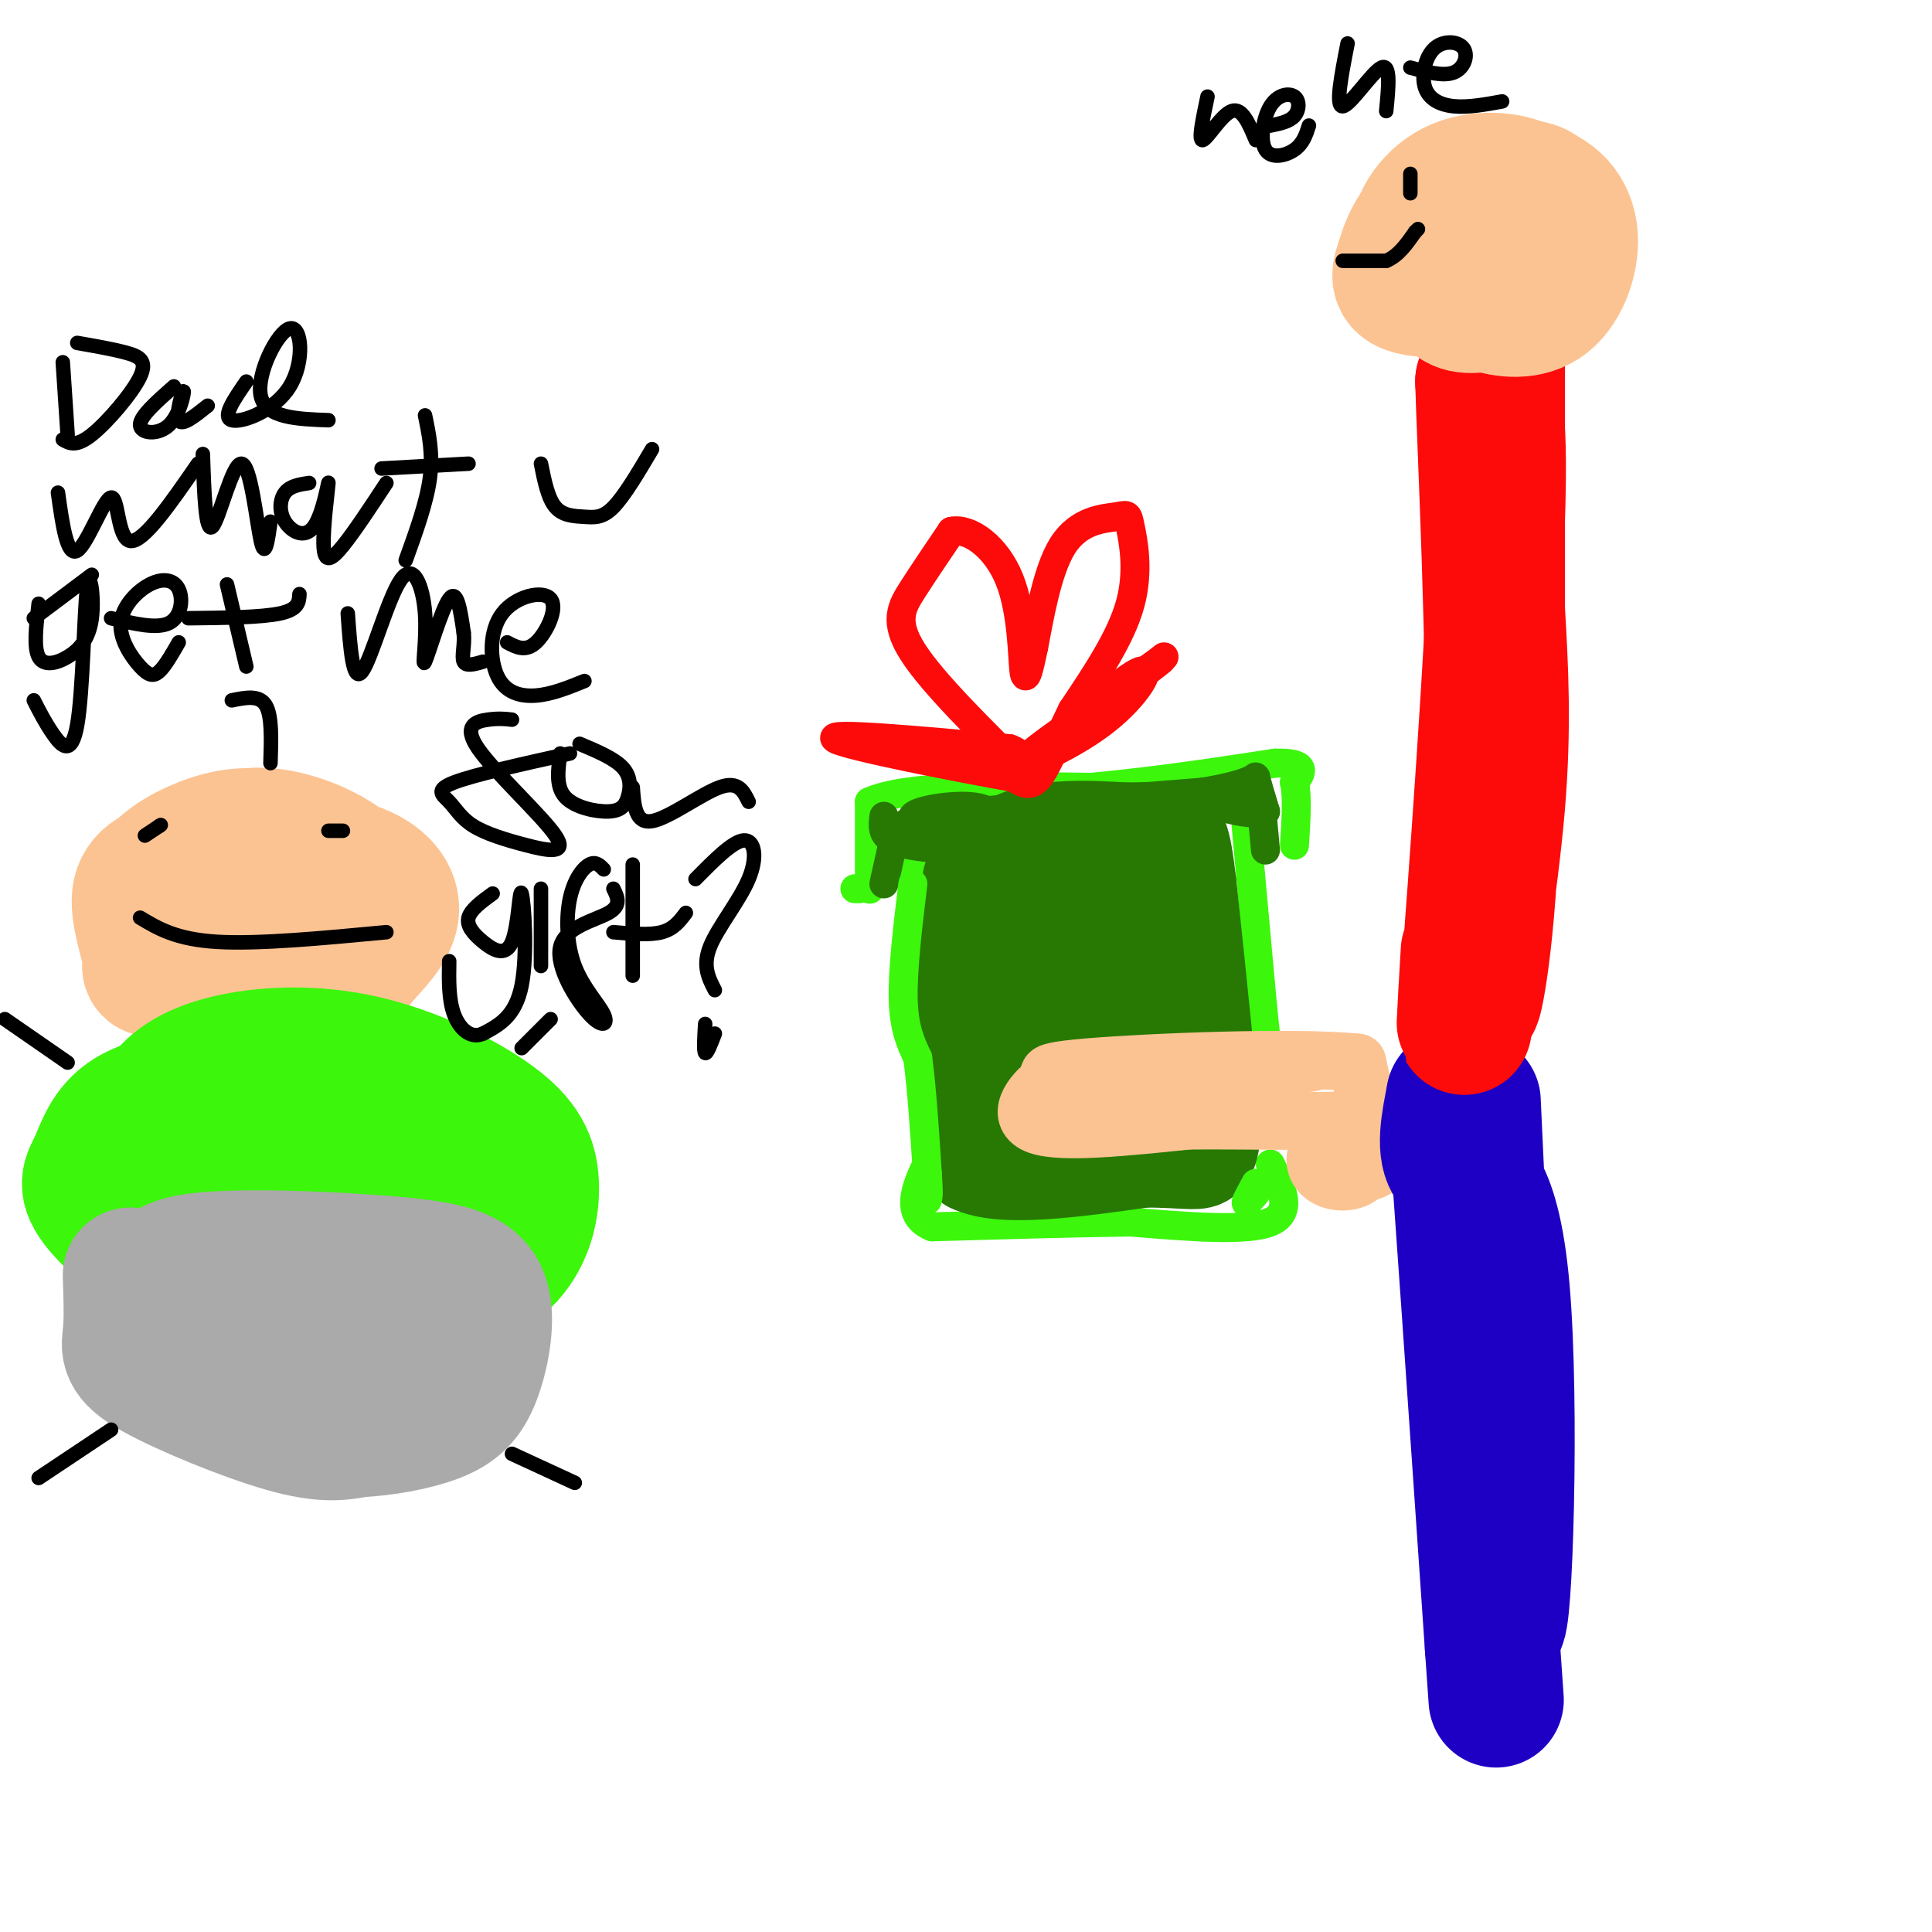 <svg viewBox='0 0 400 400' version='1.1' xmlns='http://www.w3.org/2000/svg' xmlns:xlink='http://www.w3.org/1999/xlink'><g fill='none' stroke='rgb(60,246,12)' stroke-width='6' stroke-linecap='round' stroke-linejoin='round'><path d='M189,179c0.000,0.000 4.000,57.000 4,57'/><path d='M193,236c0.622,9.800 0.178,5.800 0,3c-0.178,-2.800 -0.089,-4.400 0,-6'/><path d='M177,184c0.000,0.000 1.000,0.000 1,0'/><path d='M180,184c0.000,0.000 0.100,0.100 0.1,0.1'/><path d='M180,184c0.000,0.000 0.000,-18.000 0,-18'/><path d='M180,166c7.667,-3.500 26.833,-3.250 46,-3'/><path d='M226,163c14.000,-1.333 26.000,-3.167 38,-5'/><path d='M264,158c7.000,-0.167 5.500,1.917 4,4'/><path d='M268,162c0.667,2.833 0.333,7.917 0,13'/><path d='M258,171c0.000,0.000 3.000,33.000 3,33'/><path d='M261,204c0.667,7.167 0.833,8.583 1,10'/><path d='M263,241c2.417,5.000 4.833,10.000 0,12c-4.833,2.000 -16.917,1.000 -29,0'/><path d='M234,253c-11.667,0.167 -26.333,0.583 -41,1'/><path d='M193,254c-6.667,-2.667 -2.833,-9.833 1,-17'/></g>
<g fill='none' stroke='rgb(39,121,4)' stroke-width='20' stroke-linecap='round' stroke-linejoin='round'><path d='M201,182c0.000,0.000 -2.000,39.000 -2,39'/><path d='M199,221c0.000,9.833 1.000,14.917 2,20'/><path d='M201,241c6.333,3.167 21.167,1.083 36,-1'/><path d='M237,240c8.178,0.067 10.622,0.733 12,0c1.378,-0.733 1.689,-2.867 2,-5'/><path d='M251,235c-0.500,-9.500 -2.750,-30.750 -5,-52'/><path d='M246,183c-1.267,-10.533 -1.933,-10.867 -4,-11c-2.067,-0.133 -5.533,-0.067 -9,0'/><path d='M233,172c-7.178,-0.400 -20.622,-1.400 -26,4c-5.378,5.400 -2.689,17.200 0,29'/><path d='M207,205c-0.883,11.073 -3.090,24.254 0,16c3.090,-8.254 11.478,-37.944 14,-35c2.522,2.944 -0.821,38.524 0,40c0.821,1.476 5.806,-31.150 8,-42c2.194,-10.850 1.597,0.075 1,11'/><path d='M230,195c-0.334,13.021 -1.671,40.074 0,38c1.671,-2.074 6.348,-33.274 8,-36c1.652,-2.726 0.278,23.022 0,30c-0.278,6.978 0.541,-4.814 0,-10c-0.541,-5.186 -2.440,-3.768 -7,0c-4.560,3.768 -11.780,9.884 -19,16'/><path d='M212,233c-4.067,2.444 -4.733,0.556 -4,-1c0.733,-1.556 2.867,-2.778 5,-4'/></g>
<g fill='none' stroke='rgb(39,121,4)' stroke-width='6' stroke-linecap='round' stroke-linejoin='round'><path d='M183,169c-0.250,1.917 -0.500,3.833 2,5c2.500,1.167 7.750,1.583 12,2c4.250,0.417 7.500,0.833 9,0c1.500,-0.833 1.250,-2.917 1,-5'/><path d='M207,171c-0.381,-1.750 -1.833,-3.625 -6,-4c-4.167,-0.375 -11.048,0.750 -12,2c-0.952,1.250 4.024,2.625 9,4'/><path d='M198,173c-3.267,0.222 -15.933,-1.222 -9,-3c6.933,-1.778 33.467,-3.889 60,-6'/><path d='M249,164c11.689,-1.911 10.911,-3.689 11,-3c0.089,0.689 1.044,3.844 2,7'/><path d='M262,168c-1.911,0.911 -7.689,-0.311 -9,-1c-1.311,-0.689 1.844,-0.844 5,-1'/><path d='M261,165c0.000,0.000 1.000,11.000 1,11'/><path d='M185,174c0.000,0.000 -2.000,9.000 -2,9'/></g>
<g fill='none' stroke='rgb(60,246,12)' stroke-width='6' stroke-linecap='round' stroke-linejoin='round'><path d='M189,183c-1.083,9.000 -2.167,18.000 -2,24c0.167,6.000 1.583,9.000 3,12'/><path d='M190,219c0.833,6.000 1.417,15.000 2,24'/><path d='M192,243c0.333,4.833 0.167,4.917 0,5'/><path d='M192,248c0.000,0.833 0.000,0.417 0,0'/><path d='M260,247c-1.000,1.167 -2.000,2.333 -2,2c0.000,-0.333 1.000,-2.167 2,-4'/></g>
<g fill='none' stroke='rgb(253,10,10)' stroke-width='6' stroke-linecap='round' stroke-linejoin='round'><path d='M213,161c-9.956,-9.800 -19.911,-19.600 -24,-26c-4.089,-6.400 -2.311,-9.400 0,-13c2.311,-3.600 5.156,-7.800 8,-12'/><path d='M197,110c3.798,-0.786 9.292,3.250 12,10c2.708,6.750 2.631,16.214 3,19c0.369,2.786 1.185,-1.107 2,-5'/><path d='M214,134c1.039,-5.183 2.638,-15.640 6,-21c3.362,-5.360 8.489,-5.622 11,-6c2.511,-0.378 2.407,-0.871 3,2c0.593,2.871 1.884,9.106 0,16c-1.884,6.894 -6.942,14.447 -12,22'/><path d='M222,147c-3.200,6.533 -5.200,11.867 -7,14c-1.800,2.133 -3.400,1.067 -5,0'/><path d='M210,161c-10.600,-1.867 -34.600,-6.533 -37,-8c-2.400,-1.467 16.800,0.267 36,2'/><path d='M209,155c5.238,1.810 0.333,5.333 6,1c5.667,-4.333 21.905,-16.524 25,-19c3.095,-2.476 -6.952,4.762 -17,12'/><path d='M223,149c-5.973,4.226 -12.405,8.793 -11,9c1.405,0.207 10.648,-3.944 17,-9c6.352,-5.056 9.815,-11.016 7,-10c-2.815,1.016 -11.907,9.008 -21,17'/><path d='M215,156c-4.956,4.067 -6.844,5.733 -2,2c4.844,-3.733 16.422,-12.867 28,-22'/></g>
<g fill='none' stroke='rgb(252,195,146)' stroke-width='12' stroke-linecap='round' stroke-linejoin='round'><path d='M228,221c-3.733,0.244 -7.467,0.489 -11,3c-3.533,2.511 -6.867,7.289 -2,9c4.867,1.711 17.933,0.356 31,-1'/><path d='M246,232c11.429,-0.083 24.500,0.208 31,0c6.500,-0.208 6.429,-0.917 6,-3c-0.429,-2.083 -1.214,-5.542 -2,-9'/><path d='M281,220c-12.667,-1.311 -43.333,-0.089 -56,1c-12.667,1.089 -7.333,2.044 -2,3'/><path d='M223,224c11.156,-0.556 40.044,-3.444 47,-4c6.956,-0.556 -8.022,1.222 -23,3'/><path d='M247,223c-5.044,0.378 -6.156,-0.178 -3,0c3.156,0.178 10.578,1.089 18,2'/><path d='M282,232c-3.793,1.879 -7.585,3.758 -9,6c-1.415,2.242 -0.451,4.847 2,6c2.451,1.153 6.389,0.856 8,-2c1.611,-2.856 0.895,-8.269 0,-8c-0.895,0.269 -1.970,6.220 -1,8c0.970,1.780 3.985,-0.610 7,-3'/><path d='M289,239c0.339,-1.968 -2.315,-5.388 -4,-7c-1.685,-1.612 -2.402,-1.415 -4,0c-1.598,1.415 -4.078,4.049 -3,6c1.078,1.951 5.713,3.217 8,2c2.287,-1.217 2.225,-4.919 1,-7c-1.225,-2.081 -3.612,-2.540 -6,-3'/></g>
<g fill='none' stroke='rgb(30,0,196)' stroke-width='28' stroke-linecap='round' stroke-linejoin='round'><path d='M305,228c0.000,0.000 5.000,108.000 5,108'/><path d='M310,336c1.595,2.488 3.083,-45.292 1,-69c-2.083,-23.708 -7.738,-23.345 -10,-26c-2.262,-2.655 -1.131,-8.327 0,-14'/><path d='M301,227c1.333,16.667 4.667,65.333 8,114'/><path d='M309,341c1.333,19.000 0.667,9.500 0,0'/></g>
<g fill='none' stroke='rgb(253,10,10)' stroke-width='28' stroke-linecap='round' stroke-linejoin='round'><path d='M304,197c-0.733,12.444 -1.467,24.889 0,6c1.467,-18.889 5.133,-69.111 6,-95c0.867,-25.889 -1.067,-27.444 -3,-29'/><path d='M307,79c0.311,11.938 2.589,56.282 2,86c-0.589,29.718 -4.043,44.809 -4,42c0.043,-2.809 3.584,-23.517 5,-40c1.416,-16.483 0.708,-28.742 0,-41'/><path d='M310,126c0.000,-15.167 0.000,-32.583 0,-50'/></g>
<g fill='none' stroke='rgb(252,195,146)' stroke-width='28' stroke-linecap='round' stroke-linejoin='round'><path d='M314,43c-4.167,0.329 -8.333,0.659 -11,4c-2.667,3.341 -3.833,9.694 -3,13c0.833,3.306 3.665,3.565 7,3c3.335,-0.565 7.174,-1.955 10,-4c2.826,-2.045 4.640,-4.745 5,-9c0.360,-4.255 -0.734,-10.064 -5,-11c-4.266,-0.936 -11.704,3.002 -15,7c-3.296,3.998 -2.449,8.055 -1,11c1.449,2.945 3.501,4.778 7,6c3.499,1.222 8.446,1.833 12,-1c3.554,-2.833 5.716,-9.110 5,-14c-0.716,-4.890 -4.308,-8.393 -10,-9c-5.692,-0.607 -13.483,1.684 -18,5c-4.517,3.316 -5.758,7.658 -7,12'/><path d='M290,56c-0.716,2.757 0.994,3.650 6,4c5.006,0.350 13.307,0.156 18,-2c4.693,-2.156 5.778,-6.273 6,-10c0.222,-3.727 -0.418,-7.062 -4,-9c-3.582,-1.938 -10.106,-2.478 -15,0c-4.894,2.478 -8.157,7.973 -7,11c1.157,3.027 6.735,3.584 11,3c4.265,-0.584 7.219,-2.310 8,-4c0.781,-1.690 -0.609,-3.345 -2,-5'/><path d='M38,179c-4.097,1.142 -8.193,2.284 -9,6c-0.807,3.716 1.676,10.007 2,13c0.324,2.993 -1.511,2.687 5,3c6.511,0.313 21.370,1.245 29,1c7.630,-0.245 8.033,-1.667 10,-4c1.967,-2.333 5.497,-5.577 6,-9c0.503,-3.423 -2.022,-7.025 -8,-9c-5.978,-1.975 -15.411,-2.322 -22,-1c-6.589,1.322 -10.336,4.314 -12,8c-1.664,3.686 -1.245,8.066 3,11c4.245,2.934 12.316,4.421 19,3c6.684,-1.421 11.982,-5.751 14,-10c2.018,-4.249 0.757,-8.417 -4,-12c-4.757,-3.583 -13.012,-6.580 -19,-6c-5.988,0.580 -9.711,4.737 -11,9c-1.289,4.263 -0.145,8.631 1,13'/><path d='M42,195c4.528,2.968 15.350,3.887 21,3c5.650,-0.887 6.130,-3.581 7,-6c0.870,-2.419 2.132,-4.564 0,-8c-2.132,-3.436 -7.657,-8.164 -13,-10c-5.343,-1.836 -10.504,-0.781 -15,1c-4.496,1.781 -8.326,4.287 -10,7c-1.674,2.713 -1.193,5.632 2,7c3.193,1.368 9.096,1.184 15,1'/></g>
<g fill='none' stroke='rgb(60,246,12)' stroke-width='28' stroke-linecap='round' stroke-linejoin='round'><path d='M47,226c-7.764,1.132 -15.528,2.265 -20,5c-4.472,2.735 -5.652,7.073 -7,10c-1.348,2.927 -2.863,4.442 1,9c3.863,4.558 13.104,12.159 22,16c8.896,3.841 17.448,3.920 26,4'/><path d='M69,270c7.386,0.738 12.852,0.582 19,-1c6.148,-1.582 12.979,-4.590 17,-9c4.021,-4.410 5.231,-10.220 5,-15c-0.231,-4.780 -1.904,-8.528 -8,-13c-6.096,-4.472 -16.614,-9.668 -27,-12c-10.386,-2.332 -20.640,-1.800 -28,0c-7.360,1.800 -11.828,4.869 -14,9c-2.172,4.131 -2.049,9.323 -1,12c1.049,2.677 3.025,2.838 5,3'/><path d='M37,244c6.354,1.506 19.738,3.771 29,4c9.262,0.229 14.402,-1.577 19,-3c4.598,-1.423 8.655,-2.461 8,-5c-0.655,-2.539 -6.023,-6.578 -15,-9c-8.977,-2.422 -21.564,-3.228 -28,-3c-6.436,0.228 -6.722,1.489 -8,4c-1.278,2.511 -3.549,6.272 0,10c3.549,3.728 12.918,7.424 20,9c7.082,1.576 11.878,1.031 16,-1c4.122,-2.031 7.571,-5.547 10,-8c2.429,-2.453 3.837,-3.844 -1,-6c-4.837,-2.156 -15.918,-5.078 -27,-8'/><path d='M60,228c-8.500,-1.167 -16.250,-0.083 -24,1'/></g>
<g fill='none' stroke='rgb(170,170,170)' stroke-width='28' stroke-linecap='round' stroke-linejoin='round'><path d='M27,264c0.149,4.488 0.298,8.976 0,12c-0.298,3.024 -1.042,4.583 5,8c6.042,3.417 18.869,8.690 27,11c8.131,2.310 11.565,1.655 15,1'/><path d='M74,296c5.513,-0.255 11.795,-1.391 16,-3c4.205,-1.609 6.333,-3.689 8,-8c1.667,-4.311 2.872,-10.853 2,-15c-0.872,-4.147 -3.821,-5.899 -9,-7c-5.179,-1.101 -12.590,-1.550 -20,-2'/><path d='M71,261c-9.378,-0.549 -22.823,-0.920 -30,0c-7.177,0.920 -8.086,3.132 -6,6c2.086,2.868 7.167,6.391 16,8c8.833,1.609 21.416,1.305 34,1'/></g>
<g fill='none' stroke='rgb(0,0,0)' stroke-width='3' stroke-linecap='round' stroke-linejoin='round'><path d='M23,296c0.000,0.000 -15.000,10.000 -15,10'/><path d='M106,301c0.000,0.000 13.000,6.000 13,6'/><path d='M108,217c0.000,0.000 6.000,-6.000 6,-6'/><path d='M14,220c0.000,0.000 -13.000,-9.000 -13,-9'/><path d='M56,158c0.167,-4.917 0.333,-9.833 -1,-12c-1.333,-2.167 -4.167,-1.583 -7,-1'/><path d='M30,173c0.000,0.000 3.000,-2.000 3,-2'/><path d='M33,171c0.500,-0.333 0.250,-0.167 0,0'/><path d='M71,172c-1.500,0.000 -3.000,0.000 -3,0c0.000,0.000 1.500,0.000 3,0'/><path d='M29,190c3.750,2.250 7.500,4.500 16,5c8.500,0.500 21.750,-0.750 35,-2'/><path d='M292,37c0.000,1.583 0.000,3.167 0,3c0.000,-0.167 0.000,-2.083 0,-4'/><path d='M278,54c0.000,0.000 9.000,0.000 9,0'/><path d='M287,54c2.500,-1.000 4.250,-3.500 6,-6'/><path d='M293,48c1.000,-1.000 0.500,-0.500 0,0'/><path d='M250,20c-0.978,4.600 -1.956,9.200 -1,9c0.956,-0.200 3.844,-5.200 6,-6c2.156,-0.800 3.578,2.600 5,6'/><path d='M263,26c1.981,-0.403 3.962,-0.805 5,-2c1.038,-1.195 1.132,-3.182 0,-4c-1.132,-0.818 -3.489,-0.467 -5,2c-1.511,2.467 -2.176,7.049 -1,9c1.176,1.951 4.193,1.272 6,0c1.807,-1.272 2.403,-3.136 3,-5'/><path d='M279,9c-1.289,6.578 -2.578,13.156 -1,13c1.578,-0.156 6.022,-7.044 8,-8c1.978,-0.956 1.489,4.022 1,9'/><path d='M292,14c3.420,0.933 6.840,1.866 9,1c2.160,-0.866 3.059,-3.530 2,-5c-1.059,-1.470 -4.078,-1.744 -6,0c-1.922,1.744 -2.748,5.508 -2,8c0.748,2.492 3.071,3.712 6,4c2.929,0.288 6.465,-0.356 10,-1'/><path d='M13,75c0.000,0.000 1.000,15.000 1,15'/><path d='M16,71c3.625,0.631 7.250,1.262 10,2c2.750,0.738 4.625,1.583 3,5c-1.625,3.417 -6.750,9.405 -10,12c-3.250,2.595 -4.625,1.798 -6,1'/><path d='M36,80c-3.530,3.116 -7.059,6.233 -7,8c0.059,1.767 3.707,2.185 6,0c2.293,-2.185 3.233,-6.973 3,-7c-0.233,-0.027 -1.638,4.707 -1,6c0.638,1.293 3.319,-0.853 6,-3'/><path d='M51,79c-2.557,3.707 -5.113,7.413 -3,8c2.113,0.587 8.896,-1.946 12,-7c3.104,-5.054 2.528,-12.630 0,-12c-2.528,0.630 -7.008,9.466 -6,14c1.008,4.534 7.504,4.767 14,5'/><path d='M12,102c0.935,6.679 1.869,13.357 4,12c2.131,-1.357 5.458,-10.750 7,-11c1.542,-0.250 1.298,8.643 4,9c2.702,0.357 8.351,-7.821 14,-16'/><path d='M42,94c0.274,8.310 0.548,16.619 2,15c1.452,-1.619 4.083,-13.167 6,-13c1.917,0.167 3.119,12.048 4,16c0.881,3.952 1.440,-0.024 2,-4'/><path d='M64,100c-1.959,0.296 -3.918,0.592 -5,2c-1.082,1.408 -1.287,3.927 0,6c1.287,2.073 4.066,3.699 6,1c1.934,-2.699 3.024,-9.723 3,-9c-0.024,0.723 -1.160,9.195 -1,13c0.160,3.805 1.617,2.944 4,0c2.383,-2.944 5.691,-7.972 9,-13'/><path d='M88,86c0.833,4.000 1.667,8.000 1,13c-0.667,5.000 -2.833,11.000 -5,17'/><path d='M79,97c0.000,0.000 18.000,-1.000 18,-1'/><path d='M112,96c0.720,3.589 1.440,7.179 3,9c1.560,1.821 3.958,1.875 6,2c2.042,0.125 3.726,0.321 6,-2c2.274,-2.321 5.137,-7.161 8,-12'/><path d='M8,125c-0.522,4.514 -1.043,9.028 0,11c1.043,1.972 3.651,1.401 6,0c2.349,-1.401 4.439,-3.632 5,-8c0.561,-4.368 -0.406,-10.872 -1,-6c-0.594,4.872 -0.814,21.119 -2,28c-1.186,6.881 -3.339,4.394 -5,2c-1.661,-2.394 -2.831,-4.697 -4,-7'/><path d='M23,128c4.719,1.138 9.438,2.277 12,1c2.562,-1.277 2.968,-4.968 2,-7c-0.968,-2.032 -3.309,-2.404 -6,-1c-2.691,1.404 -5.732,4.582 -6,8c-0.268,3.418 2.235,7.074 4,9c1.765,1.926 2.790,2.122 4,1c1.210,-1.122 2.605,-3.561 4,-6'/><path d='M19,119c0.000,0.000 -12.000,9.000 -12,9'/><path d='M47,121c0.000,0.000 4.000,17.000 4,17'/><path d='M39,128c7.583,-0.083 15.167,-0.167 19,-1c3.833,-0.833 3.917,-2.417 4,-4'/><path d='M72,127c0.523,7.324 1.046,14.648 3,12c1.954,-2.648 5.338,-15.268 8,-19c2.662,-3.732 4.600,1.422 5,7c0.400,5.578 -0.738,11.579 0,10c0.738,-1.579 3.354,-10.737 5,-13c1.646,-2.263 2.323,2.368 3,7'/><path d='M96,131c0.289,2.422 -0.489,4.978 0,6c0.489,1.022 2.244,0.511 4,0'/><path d='M105,133c1.914,1.015 3.827,2.029 6,0c2.173,-2.029 4.604,-7.102 3,-9c-1.604,-1.898 -7.244,-0.622 -10,3c-2.756,3.622 -2.626,9.591 -1,13c1.626,3.409 4.750,4.260 8,4c3.250,-0.260 6.625,-1.630 10,-3'/><path d='M106,149c-1.374,-0.156 -2.748,-0.312 -5,0c-2.252,0.312 -5.381,1.090 -2,6c3.381,4.910 13.274,13.950 16,18c2.726,4.050 -1.714,3.110 -6,2c-4.286,-1.110 -8.417,-2.390 -11,-4c-2.583,-1.610 -3.619,-3.549 -5,-5c-1.381,-1.451 -3.109,-2.415 1,-4c4.109,-1.585 14.054,-3.793 24,-6'/><path d='M116,156c-0.482,3.413 -0.963,6.826 1,9c1.963,2.174 6.372,3.108 9,3c2.628,-0.108 3.477,-1.260 4,-3c0.523,-1.740 0.721,-4.069 -1,-6c-1.721,-1.931 -5.360,-3.466 -9,-5'/><path d='M131,163c0.267,3.800 0.533,7.600 4,7c3.467,-0.600 10.133,-5.600 14,-7c3.867,-1.400 4.933,0.800 6,3'/><path d='M102,185c-2.284,1.665 -4.568,3.329 -5,5c-0.432,1.671 0.986,3.348 3,5c2.014,1.652 4.622,3.278 6,0c1.378,-3.278 1.525,-11.459 2,-10c0.475,1.459 1.279,12.560 0,19c-1.279,6.440 -4.639,8.220 -8,10'/><path d='M100,214c-2.533,1.156 -4.867,-0.956 -6,-4c-1.133,-3.044 -1.067,-7.022 -1,-11'/><path d='M112,184c0.000,0.000 0.000,16.000 0,16'/><path d='M125,180c-0.835,-0.865 -1.670,-1.729 -3,-1c-1.330,0.729 -3.155,3.052 -4,7c-0.845,3.948 -0.708,9.520 1,14c1.708,4.480 4.988,7.869 6,10c1.012,2.131 -0.244,3.004 -3,0c-2.756,-3.004 -7.011,-9.886 -6,-14c1.011,-4.114 7.289,-5.461 10,-7c2.711,-1.539 1.856,-3.269 1,-5'/><path d='M131,179c0.000,0.000 0.000,23.000 0,23'/><path d='M127,193c3.750,0.333 7.500,0.667 10,0c2.500,-0.667 3.750,-2.333 5,-4'/><path d='M144,182c3.869,-3.923 7.738,-7.845 10,-8c2.262,-0.155 2.917,3.458 1,8c-1.917,4.542 -6.405,10.012 -8,14c-1.595,3.988 -0.298,6.494 1,9'/><path d='M146,212c-0.167,2.833 -0.333,5.667 0,6c0.333,0.333 1.167,-1.833 2,-4'/></g>
</svg>
